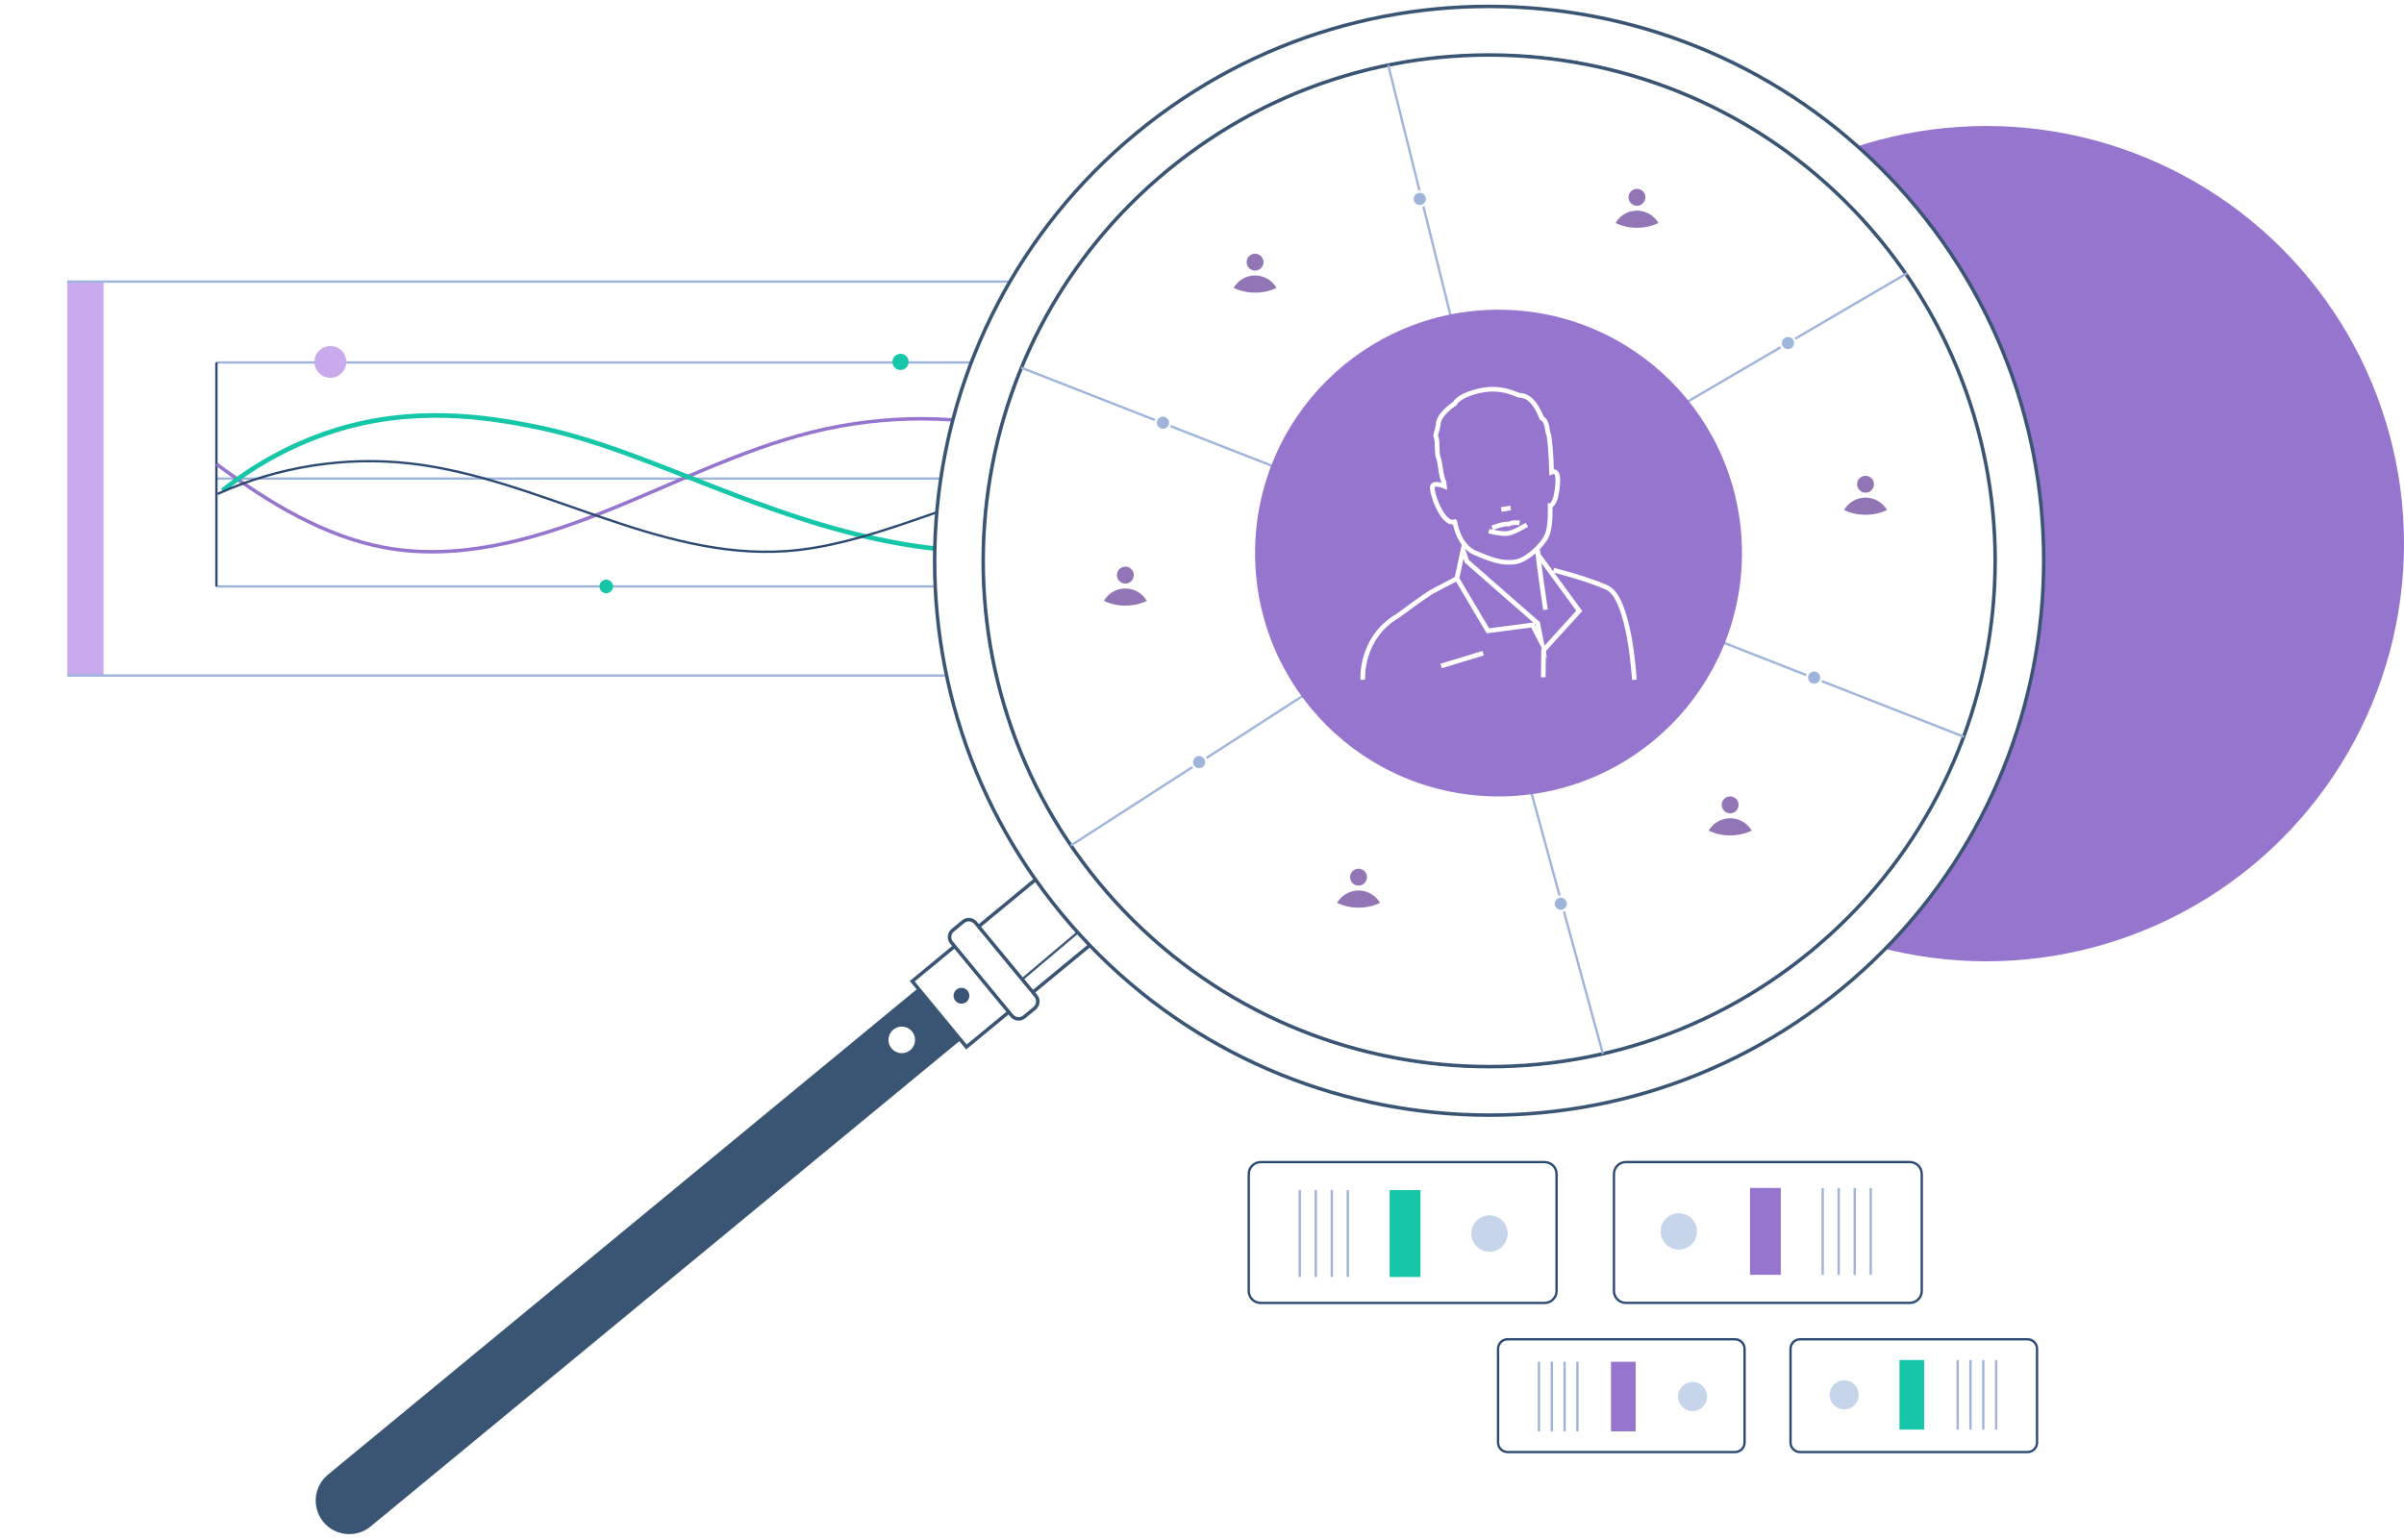 <svg width="515" height="330" viewBox="0 0 515 330" fill="none" xmlns="http://www.w3.org/2000/svg">
<circle cx="425.5" cy="116.5" r="89.5" fill="#9575CD"/>
<g clip-path="url(#clip0_10281_44915)">
<g filter="url(#filter0_d_10281_44915)">
<path d="M304.438 60.34H14.988C14.663 60.34 14.398 60.604 14.398 60.93V144.18C14.398 144.506 14.663 144.77 14.988 144.77H304.438C304.764 144.77 305.028 144.506 305.028 144.18V60.93C305.028 60.604 304.764 60.34 304.438 60.34Z" fill="white"/>
</g>
<path d="M22.178 60.34H14.398V144.77H22.178V60.34Z" fill="#C9AAED"/>
<path d="M46.359 77.67H221.519" stroke="#9EB4DB" stroke-width="0.5" stroke-miterlimit="10"/>
<path d="M46.359 125.67H221.519" stroke="#9EB4DB" stroke-width="0.5" stroke-miterlimit="10"/>
<path d="M46.359 102.56H221.519" stroke="#9EB4DB" stroke-width="0.5" stroke-miterlimit="10"/>
<path d="M46.359 77.67V125.67" stroke="#2C4972" stroke-width="0.5" stroke-miterlimit="10"/>
<path d="M221.461 77.67V125.67" stroke="#2C4972" stroke-width="0.5" stroke-miterlimit="10"/>
<path d="M221.521 92.8C205.891 88.79 189.631 88.72 173.981 92.6C158.511 96.43 143.801 104.01 128.761 109.95C113.711 115.89 97.831 120.23 82.241 117.31C69.451 114.91 57.521 107.73 46.371 99.44" stroke="#9575CD" stroke-width="0.75" stroke-miterlimit="10"/>
<path d="M47.641 105.14C54.261 99.87 61.951 95.45 70.941 92.5C88.281 86.8 104.361 89.36 114.611 91.43C124.861 93.5 134.401 97.13 143.791 100.8C155.931 105.55 168.041 110.45 180.981 113.87C193.921 117.29 207.851 119.2 221.451 117.76" stroke="#15C6A8" stroke-miterlimit="10"/>
<path d="M46.598 105.85C59.488 100 73.918 97.72 87.938 99.32C115.438 102.46 140.808 120.04 168.418 118.1C176.988 117.5 185.308 115.01 193.468 112.27C202.938 109.1 212.298 105.59 221.518 101.74" stroke="#2C4972" stroke-width="0.5" stroke-miterlimit="10"/>
<path d="M70.777 80.96C72.66 80.96 74.187 79.433 74.187 77.55C74.187 75.667 72.66 74.14 70.777 74.14C68.894 74.14 67.367 75.667 67.367 77.55C67.367 79.433 68.894 80.96 70.777 80.96Z" fill="#C9AAED"/>
<path d="M129.87 127.13C130.676 127.13 131.33 126.476 131.33 125.67C131.33 124.864 130.676 124.21 129.87 124.21C129.064 124.21 128.41 124.864 128.41 125.67C128.41 126.476 129.064 127.13 129.87 127.13Z" fill="#15C6A8"/>
<path d="M192.92 79.29C193.881 79.29 194.66 78.511 194.66 77.55C194.66 76.589 193.881 75.81 192.92 75.81C191.959 75.81 191.18 76.589 191.18 77.55C191.18 78.511 191.959 79.29 192.92 79.29Z" fill="#15C6A8"/>
<path d="M14.398 60.34H269.868" stroke="#9EB4DB" stroke-width="0.5" stroke-miterlimit="10"/>
<path d="M14.398 144.77H269.868" stroke="#9EB4DB" stroke-width="0.5" stroke-miterlimit="10"/>
<path d="M345.75 251.58V276.64C345.75 278.054 346.896 279.2 348.31 279.2H409.13C410.544 279.2 411.69 278.054 411.69 276.64V251.58C411.69 250.166 410.544 249.02 409.13 249.02H348.31C346.896 249.02 345.75 250.166 345.75 251.58Z" fill="white" stroke="#2C4972" stroke-width="0.5" stroke-miterlimit="10"/>
<path d="M390.469 273.19V254.57" stroke="#9EB4DB" stroke-width="0.5" stroke-miterlimit="10"/>
<path d="M393.898 273.19V254.57" stroke="#9EB4DB" stroke-width="0.5" stroke-miterlimit="10"/>
<path d="M397.328 273.19V254.57" stroke="#9EB4DB" stroke-width="0.5" stroke-miterlimit="10"/>
<path d="M400.758 273.19V254.57" stroke="#9EB4DB" stroke-width="0.5" stroke-miterlimit="10"/>
<path d="M374.898 254.57V273.19H381.488V254.57H374.898Z" fill="#9575CD"/>
<path d="M359.65 267.78C361.804 267.78 363.55 266.034 363.55 263.88C363.55 261.726 361.804 259.98 359.65 259.98C357.496 259.98 355.75 261.726 355.75 263.88C355.75 266.034 357.496 267.78 359.65 267.78Z" fill="#C7D5EA"/>
<path d="M333.457 276.65V251.59C333.457 250.176 332.311 249.03 330.897 249.03H270.077C268.663 249.03 267.517 250.176 267.517 251.59V276.65C267.517 278.064 268.663 279.21 270.077 279.21H330.897C332.311 279.21 333.457 278.064 333.457 276.65Z" fill="white" stroke="#2C4972" stroke-width="0.5" stroke-miterlimit="10"/>
<path d="M288.734 255.03V273.65" stroke="#9EB4DB" stroke-width="0.5" stroke-miterlimit="10"/>
<path d="M285.305 255.03V273.65" stroke="#9EB4DB" stroke-width="0.5" stroke-miterlimit="10"/>
<path d="M281.875 255.03V273.65" stroke="#9EB4DB" stroke-width="0.5" stroke-miterlimit="10"/>
<path d="M278.445 255.03V273.65" stroke="#9EB4DB" stroke-width="0.5" stroke-miterlimit="10"/>
<path d="M304.297 273.65V255.03H297.707V273.65H304.297Z" fill="#15C6A8"/>
<path d="M319.091 268.24C321.245 268.24 322.991 266.494 322.991 264.34C322.991 262.186 321.245 260.44 319.091 260.44C316.937 260.44 315.191 262.186 315.191 264.34C315.191 266.494 316.937 268.24 319.091 268.24Z" fill="#C7D5EA"/>
<path d="M373.734 309.12V289.05C373.734 287.918 372.817 287 371.684 287H322.974C321.842 287 320.924 287.918 320.924 289.05V309.12C320.924 310.252 321.842 311.17 322.974 311.17H371.684C372.817 311.17 373.734 310.252 373.734 309.12Z" fill="white" stroke="#2C4972" stroke-width="0.5" stroke-miterlimit="10"/>
<path d="M337.926 291.82V306.73" stroke="#9EB4DB" stroke-width="0.5" stroke-miterlimit="10"/>
<path d="M335.176 291.82V306.73" stroke="#9EB4DB" stroke-width="0.5" stroke-miterlimit="10"/>
<path d="M332.438 291.82V306.73" stroke="#9EB4DB" stroke-width="0.5" stroke-miterlimit="10"/>
<path d="M329.688 291.82V306.73" stroke="#9EB4DB" stroke-width="0.5" stroke-miterlimit="10"/>
<path d="M350.398 306.73V291.82H345.118V306.73H350.398Z" fill="#9575CD"/>
<path d="M362.6 302.39C364.324 302.39 365.72 300.993 365.72 299.27C365.72 297.547 364.324 296.15 362.6 296.15C360.877 296.15 359.48 297.547 359.48 299.27C359.48 300.993 360.877 302.39 362.6 302.39Z" fill="#C7D5EA"/>
<path d="M383.578 289.05V309.12C383.578 310.252 384.496 311.17 385.628 311.17H434.338C435.47 311.17 436.388 310.252 436.388 309.12V289.05C436.388 287.918 435.47 287 434.338 287H385.628C384.496 287 383.578 287.918 383.578 289.05Z" fill="white" stroke="#2C4972" stroke-width="0.5" stroke-miterlimit="10"/>
<path d="M419.387 306.36V291.45" stroke="#9EB4DB" stroke-width="0.5" stroke-miterlimit="10"/>
<path d="M422.125 306.36V291.45" stroke="#9EB4DB" stroke-width="0.5" stroke-miterlimit="10"/>
<path d="M424.875 306.36V291.45" stroke="#9EB4DB" stroke-width="0.5" stroke-miterlimit="10"/>
<path d="M427.625 306.36V291.45" stroke="#9EB4DB" stroke-width="0.5" stroke-miterlimit="10"/>
<path d="M406.918 291.44V306.35H412.198V291.44H406.918Z" fill="#15C6A8"/>
<path d="M395.077 302.03C396.8 302.03 398.197 300.633 398.197 298.91C398.197 297.187 396.8 295.79 395.077 295.79C393.354 295.79 391.957 297.187 391.957 298.91C391.957 300.633 393.354 302.03 395.077 302.03Z" fill="#C7D5EA"/>
<path d="M37.101 39.8C37.661 39.8 38.181 40.03 38.551 40.4H38.561C38.921 40.78 39.151 41.29 39.151 41.85C39.151 42.41 38.921 42.93 38.551 43.3C38.181 43.67 37.671 43.9 37.101 43.9C36.531 43.9 36.021 43.67 35.651 43.3C35.281 42.93 35.051 42.42 35.051 41.85C35.051 41.28 35.281 40.77 35.651 40.4C36.021 40.03 36.531 39.8 37.101 39.8Z" fill="white"/>
<path d="M37.1 49.22C39.06 49.22 40.86 48.78 42.29 48.06C42.03 47.62 41.72 47.21 41.36 46.85C40.27 45.76 38.76 45.08 37.1 45.08C35.44 45.08 33.93 45.76 32.84 46.85C32.48 47.21 32.17 47.62 31.91 48.06C33.34 48.79 35.14 49.22 37.1 49.22Z" fill="white"/>
<path d="M57.769 39.8C58.329 39.8 58.849 40.03 59.219 40.4H59.229C59.589 40.78 59.819 41.29 59.819 41.85C59.819 42.41 59.589 42.93 59.219 43.3C58.849 43.67 58.339 43.9 57.769 43.9C57.199 43.9 56.689 43.67 56.319 43.3C55.949 42.93 55.719 42.42 55.719 41.85C55.719 41.28 55.949 40.77 56.319 40.4C56.689 40.03 57.199 39.8 57.769 39.8Z" fill="white"/>
<path d="M57.768 49.22C59.728 49.22 61.528 48.78 62.958 48.06C62.698 47.62 62.388 47.21 62.028 46.85C60.938 45.76 59.428 45.08 57.768 45.08C56.108 45.08 54.598 45.76 53.508 46.85C53.148 47.21 52.838 47.62 52.578 48.06C54.008 48.79 55.808 49.22 57.768 49.22Z" fill="white"/>
<path d="M76.87 39.8C77.43 39.8 77.95 40.03 78.32 40.4H78.33C78.69 40.78 78.92 41.29 78.92 41.85C78.92 42.41 78.69 42.93 78.32 43.3C77.95 43.67 77.44 43.9 76.87 43.9C76.3 43.9 75.79 43.67 75.42 43.3C75.05 42.93 74.82 42.42 74.82 41.85C74.82 41.28 75.05 40.77 75.42 40.4C75.79 40.03 76.3 39.8 76.87 39.8Z" fill="white"/>
<path d="M76.87 49.22C78.83 49.22 80.63 48.78 82.06 48.06C81.8 47.62 81.49 47.21 81.13 46.85C80.04 45.76 78.53 45.08 76.87 45.08C75.21 45.08 73.7 45.76 72.61 46.85C72.25 47.21 71.94 47.62 71.68 48.06C73.11 48.79 74.91 49.22 76.87 49.22Z" fill="white"/>
<path d="M345.11 190.33C346.413 190.33 347.47 189.273 347.47 187.97C347.47 186.667 346.413 185.61 345.11 185.61C343.807 185.61 342.75 186.667 342.75 187.97C342.75 189.273 343.807 190.33 345.11 190.33Z" fill="#3A5373"/>
<path d="M318.513 232.06C380.943 232.06 431.553 181.45 431.553 119.02C431.553 56.59 380.943 5.98 318.513 5.98C256.082 5.98 205.473 56.59 205.473 119.02C205.473 181.45 256.082 232.06 318.513 232.06Z" fill="white"/>
<path d="M204.328 211.075L207.941 215.457C209.468 217.309 209.211 220.062 207.351 221.595L79.396 327.111C76.333 329.637 71.8 329.201 69.274 326.138C66.749 323.075 67.184 318.542 70.247 316.017L198.203 210.501C200.054 208.974 202.807 209.231 204.34 211.091L204.328 211.075Z" fill="#3A5573"/>
<path d="M236.84 199.783L225.223 185.695L195.419 210.272L207.036 224.36L236.84 199.783Z" fill="white" stroke="#3A5573" stroke-width="0.75" stroke-miterlimit="10"/>
<path d="M221.898 213.406L208.995 197.76C208.331 196.955 207.14 196.84 206.335 197.504L204.105 199.343C203.3 200.007 203.185 201.198 203.849 202.004L216.752 217.65C217.416 218.455 218.607 218.57 219.412 217.906L221.642 216.067C222.447 215.403 222.562 214.212 221.898 213.406Z" fill="white" stroke="#3A5573" stroke-width="0.75" stroke-miterlimit="10"/>
<path d="M410.682 44.6C368.942 -6.02 294.072 -13.22 243.452 28.51C192.832 70.25 185.632 145.12 227.362 195.74C269.102 246.36 343.972 253.56 394.592 211.83C445.212 170.09 452.412 95.22 410.682 44.6ZM235.392 189.13C197.312 142.94 203.882 74.63 250.072 36.55C296.262 -1.53 364.572 5.04 402.652 51.23C440.732 97.42 434.162 165.73 387.972 203.81C341.782 241.89 273.472 235.32 235.392 189.13Z" fill="white" stroke="#3A5573" stroke-width="0.75" stroke-miterlimit="10"/>
<path d="M319.019 228.59C378.893 228.59 427.429 180.053 427.429 120.18C427.429 60.307 378.893 11.77 319.019 11.77C259.146 11.77 210.609 60.307 210.609 120.18C210.609 180.053 259.146 228.59 319.019 228.59Z" stroke="#3A5573" stroke-width="0.5" stroke-miterlimit="10"/>
<path d="M193.182 225.69C194.756 225.69 196.032 224.414 196.032 222.84C196.032 221.266 194.756 219.99 193.182 219.99C191.608 219.99 190.332 221.266 190.332 222.84C190.332 224.414 191.608 225.69 193.182 225.69Z" fill="white"/>
<path d="M312.662 75.35L297.402 13.93" stroke="#9EB4DB" stroke-width="0.5" stroke-miterlimit="10"/>
<path d="M325.602 160.85L343.382 225.83" stroke="#9EB4DB" stroke-width="0.5" stroke-miterlimit="10"/>
<path d="M352.922 91.11L408.562 58.54" stroke="#9EB4DB" stroke-width="0.5" stroke-miterlimit="10"/>
<path d="M285.342 145.08L229.402 181.19" stroke="#9EB4DB" stroke-width="0.5" stroke-miterlimit="10"/>
<path d="M278.871 102.33L218.781 78.79" stroke="#9EB4DB" stroke-width="0.5" stroke-miterlimit="10"/>
<path d="M359.391 133.87L420.701 157.88" stroke="#9EB4DB" stroke-width="0.5" stroke-miterlimit="10"/>
<path d="M249.14 92.13C249.996 92.13 250.69 91.436 250.69 90.58C250.69 89.724 249.996 89.03 249.14 89.03C248.284 89.03 247.59 89.724 247.59 90.58C247.59 91.436 248.284 92.13 249.14 92.13Z" fill="#9EB4DB" stroke="white" stroke-width="0.5" stroke-miterlimit="10"/>
<path d="M388.64 146.76C389.496 146.76 390.19 146.066 390.19 145.21C390.19 144.354 389.496 143.66 388.64 143.66C387.784 143.66 387.09 144.354 387.09 145.21C387.09 146.066 387.784 146.76 388.64 146.76Z" fill="#9EB4DB" stroke="white" stroke-width="0.5" stroke-miterlimit="10"/>
<path d="M383.03 75.07C383.886 75.07 384.58 74.376 384.58 73.52C384.58 72.664 383.886 71.97 383.03 71.97C382.174 71.97 381.48 72.664 381.48 73.52C381.48 74.376 382.174 75.07 383.03 75.07Z" fill="#9EB4DB" stroke="white" stroke-width="0.5" stroke-miterlimit="10"/>
<path d="M304.152 44.18C305.008 44.18 305.702 43.486 305.702 42.63C305.702 41.774 305.008 41.08 304.152 41.08C303.296 41.08 302.602 41.774 302.602 42.63C302.602 43.486 303.296 44.18 304.152 44.18Z" fill="#9EB4DB" stroke="white" stroke-width="0.5" stroke-miterlimit="10"/>
<path d="M256.882 164.87C257.738 164.87 258.432 164.176 258.432 163.32C258.432 162.464 257.738 161.77 256.882 161.77C256.026 161.77 255.332 162.464 255.332 163.32C255.332 164.176 256.026 164.87 256.882 164.87Z" fill="#9EB4DB" stroke="white" stroke-width="0.5" stroke-miterlimit="10"/>
<path d="M334.362 195.22C335.219 195.22 335.913 194.526 335.913 193.67C335.913 192.814 335.219 192.12 334.362 192.12C333.506 192.12 332.812 192.814 332.812 193.67C332.812 194.526 333.506 195.22 334.362 195.22Z" fill="#9EB4DB" stroke="white" stroke-width="0.5" stroke-miterlimit="10"/>
<path d="M321.021 170.67C349.823 170.67 373.171 147.322 373.171 118.52C373.171 89.719 349.823 66.37 321.021 66.37C292.219 66.37 268.871 89.719 268.871 118.52C268.871 147.322 292.219 170.67 321.021 170.67Z" fill="#9575CD"/>
<path d="M205.972 215.45C207.116 215.45 208.042 214.523 208.042 213.38C208.042 212.237 207.116 211.31 205.972 211.31C204.829 211.31 203.902 212.237 203.902 213.38C203.902 214.523 204.829 215.45 205.972 215.45Z" fill="#3A5573" stroke="white" stroke-width="0.75" stroke-miterlimit="10"/>
<path d="M350.681 40.47C351.181 40.47 351.631 40.67 351.961 41H351.971C352.291 41.34 352.491 41.79 352.491 42.28C352.491 42.77 352.291 43.23 351.961 43.56C351.631 43.89 351.181 44.09 350.681 44.09C350.181 44.09 349.731 43.89 349.401 43.56C349.071 43.23 348.871 42.78 348.871 42.28C348.871 41.78 349.071 41.33 349.401 41C349.731 40.67 350.181 40.47 350.681 40.47Z" fill="#9175B5"/>
<path d="M350.682 48.81C352.422 48.81 354.012 48.42 355.282 47.78C355.052 47.39 354.772 47.03 354.452 46.71C353.482 45.74 352.152 45.14 350.682 45.14C349.212 45.14 347.882 45.74 346.912 46.71C346.592 47.03 346.322 47.39 346.082 47.78C347.352 48.42 348.942 48.81 350.682 48.81Z" fill="#9175B5"/>
<path d="M291.029 186.16C291.529 186.16 291.979 186.36 292.309 186.69H292.319C292.639 187.03 292.839 187.48 292.839 187.97C292.839 188.46 292.639 188.92 292.309 189.25C291.979 189.58 291.529 189.78 291.029 189.78C290.529 189.78 290.079 189.58 289.749 189.25C289.419 188.92 289.219 188.47 289.219 187.97C289.219 187.47 289.419 187.02 289.749 186.69C290.079 186.36 290.529 186.16 291.029 186.16Z" fill="#9175B5"/>
<path d="M291.03 194.5C292.77 194.5 294.36 194.11 295.63 193.47C295.4 193.08 295.12 192.72 294.8 192.4C293.83 191.43 292.5 190.83 291.03 190.83C289.56 190.83 288.23 191.43 287.26 192.4C286.94 192.72 286.67 193.08 286.43 193.47C287.7 194.11 289.29 194.5 291.03 194.5Z" fill="#9175B5"/>
<path d="M241.08 121.43C241.58 121.43 242.03 121.63 242.36 121.96H242.37C242.69 122.3 242.89 122.75 242.89 123.24C242.89 123.73 242.69 124.19 242.36 124.52C242.03 124.85 241.58 125.05 241.08 125.05C240.58 125.05 240.13 124.85 239.8 124.52C239.47 124.19 239.27 123.74 239.27 123.24C239.27 122.74 239.47 122.29 239.8 121.96C240.13 121.63 240.58 121.43 241.08 121.43Z" fill="#9175B5"/>
<path d="M241.08 129.78C242.82 129.78 244.41 129.39 245.68 128.75C245.45 128.36 245.17 128 244.85 127.68C243.88 126.71 242.55 126.11 241.08 126.11C239.61 126.11 238.28 126.71 237.31 127.68C236.99 128 236.72 128.36 236.48 128.75C237.75 129.39 239.34 129.78 241.08 129.78Z" fill="#9175B5"/>
<path d="M399.642 101.96C400.142 101.96 400.592 102.16 400.922 102.49H400.932C401.252 102.83 401.452 103.28 401.452 103.77C401.452 104.26 401.252 104.72 400.922 105.05C400.592 105.38 400.142 105.58 399.642 105.58C399.142 105.58 398.692 105.38 398.362 105.05C398.032 104.72 397.832 104.27 397.832 103.77C397.832 103.27 398.032 102.82 398.362 102.49C398.692 102.16 399.142 101.96 399.642 101.96Z" fill="#9175B5"/>
<path d="M399.643 110.31C401.383 110.31 402.973 109.92 404.243 109.28C404.013 108.89 403.733 108.53 403.413 108.21C402.443 107.24 401.113 106.64 399.643 106.64C398.173 106.64 396.843 107.24 395.873 108.21C395.553 108.53 395.283 108.89 395.043 109.28C396.313 109.92 397.903 110.31 399.643 110.31Z" fill="#9175B5"/>
<path d="M370.65 170.67C371.15 170.67 371.6 170.87 371.93 171.2H371.94C372.26 171.54 372.46 171.99 372.46 172.48C372.46 172.97 372.26 173.43 371.93 173.76C371.6 174.09 371.15 174.29 370.65 174.29C370.15 174.29 369.7 174.09 369.37 173.76C369.04 173.43 368.84 172.98 368.84 172.48C368.84 171.98 369.04 171.53 369.37 171.2C369.7 170.87 370.15 170.67 370.65 170.67Z" fill="#9175B5"/>
<path d="M370.651 179.02C372.391 179.02 373.981 178.63 375.251 177.99C375.021 177.6 374.741 177.24 374.421 176.92C373.451 175.95 372.121 175.35 370.651 175.35C369.181 175.35 367.851 175.95 366.881 176.92C366.561 177.24 366.291 177.6 366.051 177.99C367.321 178.63 368.911 179.02 370.651 179.02Z" fill="#9175B5"/>
<path d="M268.869 54.37C269.369 54.37 269.819 54.57 270.149 54.9H270.159C270.479 55.24 270.679 55.69 270.679 56.18C270.679 56.67 270.479 57.13 270.149 57.46C269.819 57.79 269.369 57.99 268.869 57.99C268.369 57.99 267.919 57.79 267.589 57.46C267.259 57.13 267.059 56.68 267.059 56.18C267.059 55.68 267.259 55.23 267.589 54.9C267.919 54.57 268.369 54.37 268.869 54.37Z" fill="#9175B5"/>
<path d="M268.87 62.71C270.61 62.71 272.2 62.32 273.47 61.68C273.24 61.29 272.96 60.93 272.64 60.61C271.67 59.64 270.34 59.04 268.87 59.04C267.4 59.04 266.07 59.64 265.1 60.61C264.78 60.93 264.51 61.29 264.27 61.68C265.54 62.32 267.13 62.71 268.87 62.71Z" fill="#9175B5"/>
<path d="M350.121 145.68C350.121 145.68 349.171 128 344.191 125.87C339.211 123.73 332.801 122.19 332.801 122.19" stroke="white" stroke-miterlimit="10"/>
<path d="M329.422 118.75L338.322 130.91L330.672 139.33L330.612 145.14" stroke="white" stroke-miterlimit="10"/>
<path d="M331.083 130.67C331.083 130.67 329.363 119.22 329.423 117.86" stroke="white" stroke-miterlimit="10"/>
<path d="M313.412 117.86L314.242 120.29L329.422 133.58L330.252 137.73L328.302 133.93L318.752 135.18L312.102 123.97L313.412 117.86Z" stroke="white" stroke-miterlimit="10"/>
<path d="M291.942 145.68C291.942 145.68 291.292 136.72 299.472 131.95C304.272 128.36 306.592 126.88 306.592 126.88L312.112 123.97" stroke="white" stroke-miterlimit="10"/>
<path d="M311.662 111.81C311.662 111.81 312.372 116.93 316.022 118.48C319.672 120.04 321.802 120.75 324.432 120.44C327.052 120.13 330.442 116.88 331.372 114.79C332.302 112.7 332.082 108.34 332.082 108.34C332.082 108.34 332.972 108.3 333.412 105.89C333.852 103.49 334.082 100.46 332.392 101.17C332.302 97.39 331.952 93.25 331.682 92.9C331.412 92.55 331.632 90.28 330.262 89.56C329.552 87.78 328.132 84.67 325.412 84.71C322.922 83.64 320.212 82.84 316.202 83.91C312.202 84.98 311.662 86.49 311.662 86.49C311.662 86.49 308.062 88.76 308.102 91.07C307.702 93.07 307.392 93.07 307.702 93.87C308.012 94.67 307.742 97.38 308.142 98.1C308.542 98.82 308.672 102.28 309.342 103.3L309.432 104.19C309.432 104.19 307.382 103.3 306.892 104.15C306.402 105 308.982 112.78 311.652 111.8L311.662 111.81Z" stroke="white" stroke-miterlimit="10"/>
<path d="M321.621 109.19L323.621 108.83" stroke="white" stroke-miterlimit="10"/>
<path d="M318.953 113.79C318.953 113.79 321.663 114.55 323.093 114.3C324.523 114.05 327.093 112.45 327.093 112.45" stroke="white" stroke-miterlimit="10"/>
<path d="M319.672 113.12C319.672 113.12 322.182 112.12 323.212 112.3C323.542 112.17 324.082 111.86 325.522 112.06" stroke="white" stroke-miterlimit="10"/>
<path d="M308.723 142.71L317.743 139.98" stroke="white" stroke-miterlimit="10"/>
<path d="M218.961 209.87L230.871 199.82" stroke="#3A5573" stroke-width="0.5" stroke-miterlimit="10"/>
</g>
<defs>
<filter id="filter0_d_10281_44915" x="5.888" y="56" width="313.309" height="107.11" filterUnits="userSpaceOnUse" color-interpolation-filters="sRGB">
<feFlood flood-opacity="0" result="BackgroundImageFix"/>
<feColorMatrix in="SourceAlpha" type="matrix" values="0 0 0 0 0 0 0 0 0 0 0 0 0 0 0 0 0 0 127 0" result="hardAlpha"/>
<feOffset dx="2.83" dy="7"/>
<feGaussianBlur stdDeviation="5.67"/>
<feColorMatrix type="matrix" values="0 0 0 0 0 0 0 0 0 0 0 0 0 0 0 0 0 0 0.05 0"/>
<feBlend mode="normal" in2="BackgroundImageFix" result="effect1_dropShadow_10281_44915"/>
<feBlend mode="normal" in="SourceGraphic" in2="effect1_dropShadow_10281_44915" result="shape"/>
</filter>
<clipPath id="clip0_10281_44915">
<rect width="445" height="330" fill="white"/>
</clipPath>
</defs>
</svg>

